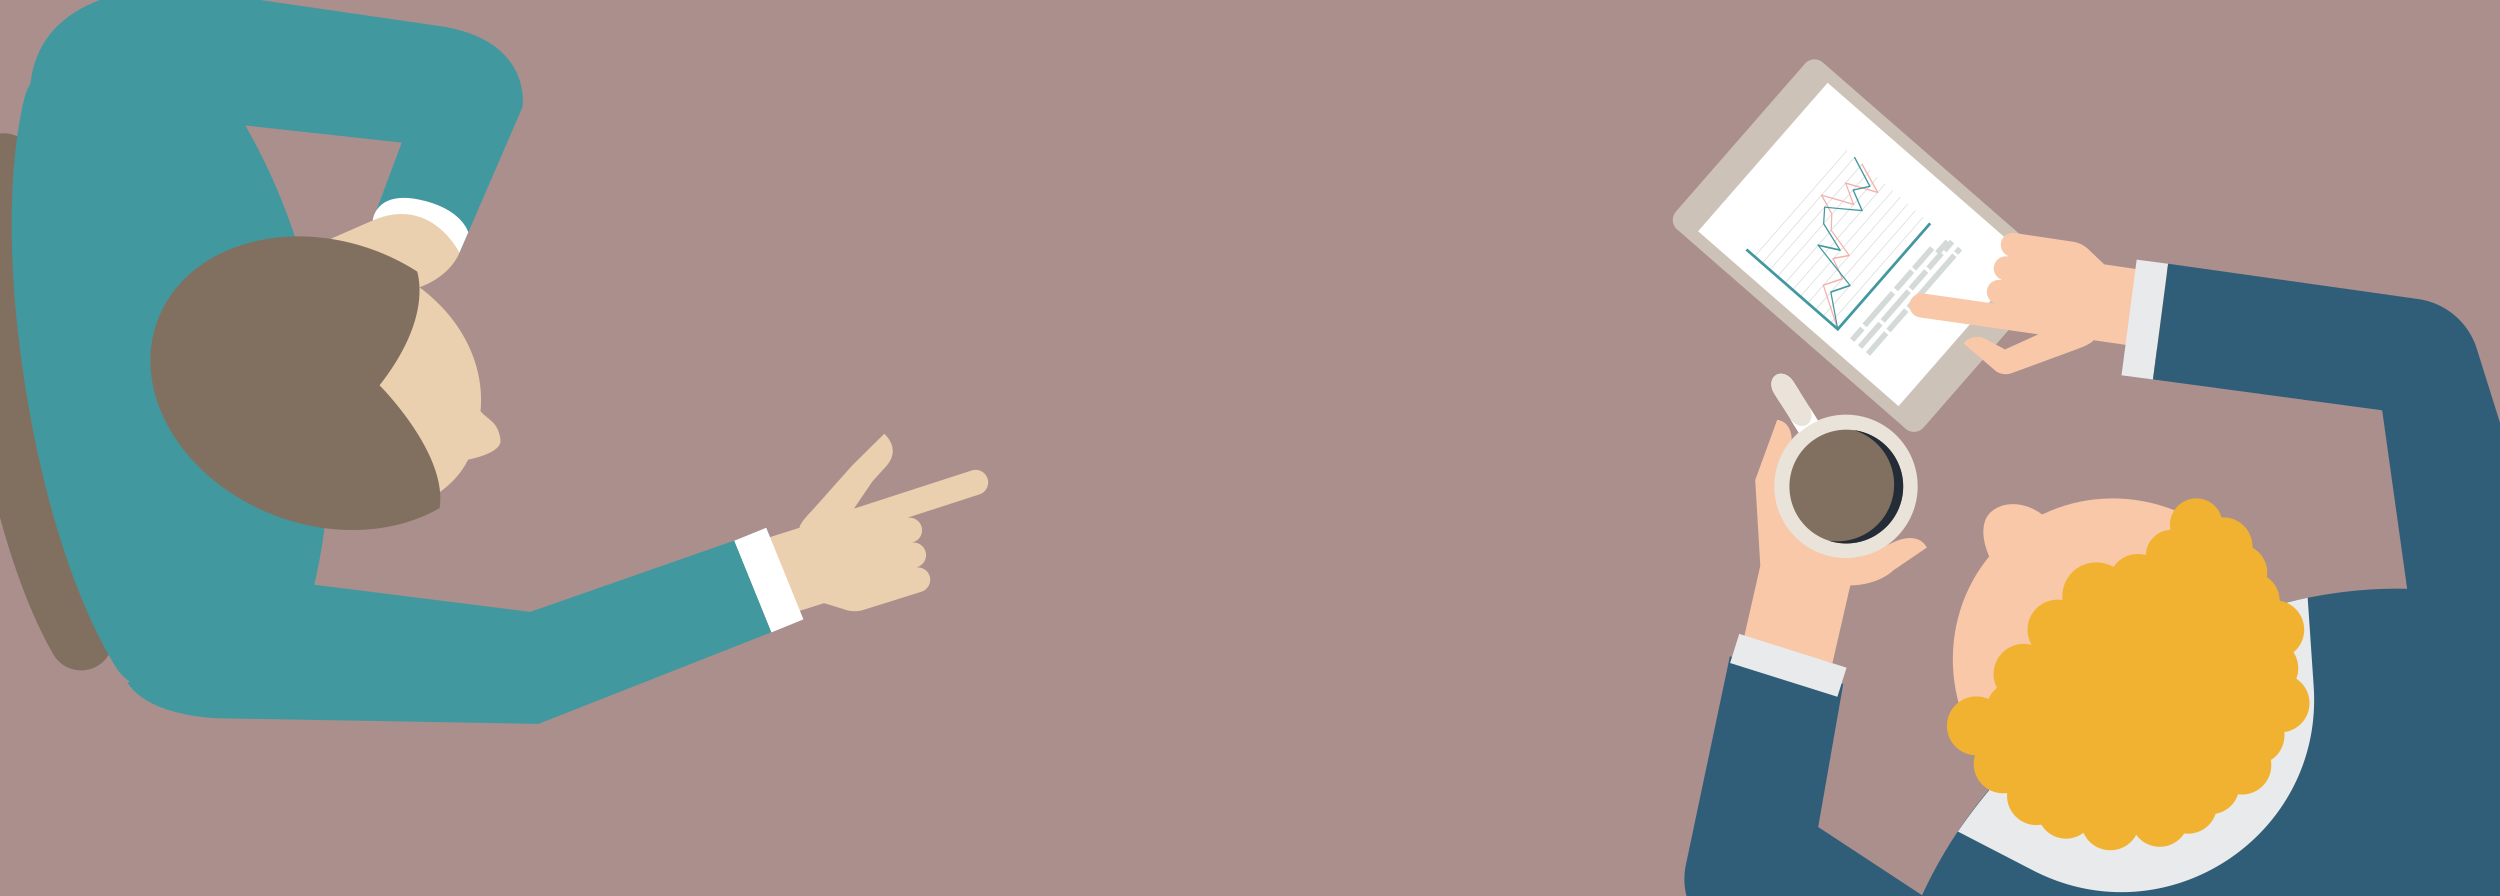 <svg id="Calque_1" data-name="Calque 1" xmlns="http://www.w3.org/2000/svg" xmlns:xlink="http://www.w3.org/1999/xlink" viewBox="0 0 558 200"><rect x="0" y="0" width="558" height="200" fill="#808080" stroke="none"/><defs><style>.cls-1{fill:none;}.cls-2{clip-path:url(#clip-path);}.cls-3{fill:#f8aba6;opacity:0.35;}.cls-4{clip-path:url(#clip-path-2);}.cls-5{fill:#ccc2b8;}.cls-6{fill:#fff;}.cls-7{fill:#d4dad8;}.cls-8{fill:#f5b0ac;}.cls-9{fill:#42989f;}.cls-10{fill:#305e78;}.cls-11{fill:#e9eaeb;}.cls-12{fill:#f9c8a8;}.cls-13{fill:#f1b232;}.cls-14{fill:#e9e3da;}.cls-15{fill:#817060;}.cls-16{fill:#232c37;}.cls-17{fill:#ebd0af;}</style><clipPath id="clip-path"><rect class="cls-1" width="558" height="200"/></clipPath><clipPath id="clip-path-2"><rect class="cls-1" x="-8.11" y="-2.77" width="588.61" height="261.27"/></clipPath></defs><title>ILLUSTRATIONS</title><g class="cls-2"><rect class="cls-3" width="558" height="200"/><g class="cls-4"><path class="cls-5" d="M458.13,62.42l-28.79,33a2.82,2.82,0,0,1-4,.27l-51-44.47a2.82,2.82,0,0,1-.27-4l28.79-33a2.82,2.82,0,0,1,4-.27l51,44.47a2.82,2.82,0,0,1,.27,4"/></g><rect class="cls-6" x="393.86" y="24.89" width="43.97" height="59.37" transform="translate(101.3 332) rotate(-48.89)"/><rect class="cls-7" x="386.25" y="45.38" width="31.37" height="0.15" transform="translate(103.39 318.39) rotate(-48.89)"/><polygon class="cls-7" points="414 35.17 393.38 58.81 393.26 58.71 413.88 35.07 414 35.17"/><polygon class="cls-7" points="415.7 36.66 395.07 60.29 394.96 60.19 415.58 36.55 415.7 36.66"/><polygon class="cls-7" points="417.4 38.14 396.77 61.77 396.66 61.67 417.28 38.04 417.4 38.14"/><polygon class="cls-7" points="419.1 39.62 398.47 63.26 398.36 63.15 418.98 39.52 419.1 39.62"/><polygon class="cls-7" points="420.8 41.11 400.17 64.74 400.06 64.64 420.68 41.01 420.8 41.11"/><rect class="cls-7" x="396.44" y="54.28" width="31.37" height="0.15" transform="translate(100.17 329.1) rotate(-48.88)"/><polygon class="cls-7" points="424.19 44.07 403.57 67.7 403.45 67.6 424.08 43.97 424.19 44.07"/><polygon class="cls-7" points="425.89 45.55 405.27 69.19 405.15 69.09 425.78 45.45 425.89 45.55"/><polygon class="cls-7" points="427.59 47.04 406.97 70.67 406.85 70.57 427.48 46.93 427.59 47.04"/><polygon class="cls-7" points="429.29 48.52 408.67 72.15 408.55 72.05 429.18 48.42 429.29 48.52"/><g class="cls-4"><path class="cls-8" d="M410.31,73.59l-.07,0a.15.15,0,0,1-.19-.1l-3.22-9.8a.15.15,0,0,1,.1-.19l4.1-1.4-2-4.36a.17.17,0,0,1,0-.13.16.16,0,0,1,.11-.08l3.35-.63-3.9-5.46a.15.15,0,0,1,0-.1l.14-3.55-2.3-4.16a.16.16,0,0,1,0-.17.15.15,0,0,1,.16-.05l6.89,2-1.67-4.54a.15.15,0,0,1,0-.16.15.15,0,0,1,.16,0l6.83,2-3.32-5.95a.15.15,0,0,1,.27-.15l3.5,6.27a.15.15,0,0,1-.18.22l-6.89-2,1.68,4.53a.16.16,0,0,1,0,.16.15.15,0,0,1-.15,0l-6.83-2L409,47.72a.16.16,0,0,1,0,.08l-.14,3.54,4,5.61a.15.15,0,0,1,0,.15.14.14,0,0,1-.11.09l-3.39.64,2,4.33a.16.16,0,0,1-.09.21l-4.12,1.4,3.17,9.65a.15.15,0,0,1,0,.15"/><path class="cls-9" d="M410.31,73.59a.15.15,0,0,1-.09,0,.15.15,0,0,1-.18-.12l-1.54-8.3a.15.15,0,0,1,.1-.17l4.07-1.4-7-8.81a.15.15,0,0,1,.15-.24l4.55,1L406.9,50a.17.17,0,0,1,0-.09l.23-3.69a.16.16,0,0,1,.05-.11.14.14,0,0,1,.12,0l2.76.27,5.32.45-1.88-4.35a.16.16,0,0,1,0-.13.15.15,0,0,1,.1-.08l3.53-.79-3.3-6.23a.16.16,0,0,1,.06-.21.16.16,0,0,1,.21.06l3.39,6.41a.16.16,0,0,1-.1.22l-3.54.79,1.91,4.42a.14.14,0,0,1,0,.15.15.15,0,0,1-.14.06L410,46.63l-2.6-.25-.22,3.49,3.66,5.91a.15.15,0,0,1,0,.17.15.15,0,0,1-.16.06l-4.48-1,6.86,8.64a.15.15,0,0,1,0,.14.15.15,0,0,1-.1.1l-4.15,1.43,1.51,8.17a.15.15,0,0,1,0,.13"/></g><polygon class="cls-9" points="431.05 50.05 410.22 73.92 389.59 55.91 389.99 55.45 410.16 73.05 430.58 49.65 431.05 50.05"/><rect class="cls-7" x="412.77" y="73.96" width="3.47" height="1.26" transform="translate(85.74 337.82) rotate(-48.88)"/><rect class="cls-7" x="414.54" y="68.38" width="9.66" height="1.26" transform="translate(91.61 339.59) rotate(-48.89)"/><rect class="cls-7" x="422.26" y="61.93" width="5.47" height="1.26" transform="translate(98.4 341.62) rotate(-48.89)"/><rect class="cls-7" x="426.18" y="57.07" width="6.13" height="1.26" transform="translate(103.52 343.15) rotate(-48.89)"/><rect class="cls-7" x="431.01" y="53.04" width="3.5" height="1.26" transform="matrix(0.66, -0.75, 0.75, 0.66, 107.68, 344.33)"/><rect class="cls-7" x="413.97" y="74.22" width="6.94" height="1.26" transform="translate(86.57 340.14) rotate(-48.89)"/><rect class="cls-7" x="418.71" y="67.69" width="8.84" height="1.26" transform="translate(93.48 342.25) rotate(-48.9)"/><rect class="cls-7" x="425.58" y="61.86" width="5.28" height="1.26" transform="translate(99.46 343.91) rotate(-48.87)"/><rect class="cls-7" x="429.69" y="57.6" width="4.47" height="1.26" transform="translate(104.03 345.36) rotate(-48.89)"/><rect class="cls-7" x="433.5" y="54.28" width="2.66" height="1.26" transform="translate(107.31 346.16) rotate(-48.84)"/><rect class="cls-7" x="415.88" y="76.06" width="6.19" height="1.26" transform="translate(85.7 341.93) rotate(-48.89)"/><rect class="cls-7" x="420.47" y="70.89" width="6.06" height="1.26" transform="translate(91.1 343.51) rotate(-48.88)"/><rect class="cls-7" x="423.31" y="62.18" width="15.57" height="1.26" transform="translate(100.33 346.34) rotate(-48.89)"/><rect class="cls-7" x="436.39" y="55.35" width="1.33" height="1.26" transform="translate(107.6 348.57) rotate(-48.91)"/><g class="cls-4"><path class="cls-10" d="M579.07,172.54a11.4,11.4,0,0,0-.24-11.46q-1.24-2-2.55-4a154.13,154.13,0,0,0-15.61-20,11,11,0,0,0-5.26-3.19c-24.51-6.34-55.77-.64-83.57,17.61s-45.47,44.68-49.39,69.71a10.9,10.9,0,0,0,.84,6.09,153.7,153.7,0,0,0,12.13,22.25q1.38,2.11,2.82,4.15a11.41,11.41,0,0,0,10.46,4.77c24.14-2.4,50.58-11.73,75.3-28.08,24.55-16.23,43.39-36.72,55.06-57.83"/><path class="cls-11" d="M516.41,153.12l-1.34-19.71A126.9,126.9,0,0,0,437,185.6l16.75,8.66c29.78,15.39,64.94-7.69,62.66-41.13"/><path class="cls-12" d="M500.36,124.61c13.57,15.75,12.22,39.14-3,52.26s-38.56,11-52.13-4.76-12.22-39.14,3-52.26,38.56-11,52.13,4.76"/><path class="cls-12" d="M457.49,116.4c3.31,3.84.92,8-2.68,11.09s-5,4.73-8.26.89-5.68-11.1-2.08-14.19,9.71-1.63,13,2.21"/><path class="cls-13" d="M502.75,122.25a6.52,6.52,0,0,0-6.9-6.76,5.87,5.87,0,0,0-11.4,2.76,5.81,5.81,0,0,0-5.5,5.65,6.56,6.56,0,0,0-6.07,1.34,6.46,6.46,0,0,0-1.14,1.32,7.6,7.6,0,0,0-11.39,7.38,6.7,6.7,0,0,0-6.88,10,6.73,6.73,0,0,0-7.74,9.6l-.16.11a6.65,6.65,0,0,0-1.74,2.37,6.57,6.57,0,1,0-3,12.55A6.56,6.56,0,0,0,448,177a6.55,6.55,0,0,0,7.64,7.06,6.39,6.39,0,0,0,9.4,1.8,6.52,6.52,0,0,0,1,1.63,6.59,6.59,0,0,0,9.29.69,6.49,6.49,0,0,0,1.48-1.87c.09.12.16.25.26.37a6.5,6.5,0,0,0,10.45-.66,6.47,6.47,0,0,0,7-4.38,6.4,6.4,0,0,0,5-4.36,6.53,6.53,0,0,0,7.32-7.65,6.5,6.5,0,0,0,.78-.54,6.57,6.57,0,0,0,2.24-5.68,6.53,6.53,0,0,0,2.68-11.92,6.55,6.55,0,0,0-.63-5.91l.08-.05a6.55,6.55,0,0,0-3.18-11.45,6.3,6.3,0,0,0-2.84-5.26,6.4,6.4,0,0,0-3.21-6.57"/><path class="cls-12" d="M446.62,54.28a2.7,2.7,0,0,0,1.6,2.86l0,.1h-.08a2.7,2.7,0,0,0-1.38,5.19l0,.08-.16,0a2.7,2.7,0,0,0-1.31,5.22l0,.06-16-2.29a2.7,2.7,0,1,0-.77,5.35l26.42,3.78L447.52,78,443,75.58a3.94,3.94,0,0,0-4.74,1.07l7.27,6.23a3.93,3.93,0,0,0,3.3.47l14.4-5.29s3.69-1.27,4-2.13l6.34.91,10.57,1.52,2.42-16.92L476,59.93,469.66,59l-3.17-3A6.71,6.71,0,0,0,463,54l-13.34-2a2.7,2.7,0,0,0-3.06,2.29"/></g><rect class="cls-11" x="465.72" y="67.79" width="26.04" height="7.06" transform="translate(345.84 536.75) rotate(-82.54)"/><g class="cls-4"><path class="cls-10" d="M537.84,135.46,531.7,91.59l-51.15-6.9,3.38-25.82,55.81,7.88a16.06,16.06,0,0,1,13.08,11.1l27.6,88Z"/><path class="cls-12" d="M396.67,93.71s3.15.1,3.25,4.57l-2.66,10.38,4.6,11.59,12.55,4.15,7.84-3.2s5.54-3.06,7.83,1l-7.52,5.13s-3.08,3.22-9.58,3.35L409,148l-20-4.56,3.9-17.17-1.14-19.13Z"/><path class="cls-14" d="M425.59,100.07a16,16,0,1,0-5,22,16,16,0,0,0,5-22"/><path class="cls-15" d="M422.82,101.82a12.69,12.69,0,1,0-3.94,17.5,12.69,12.69,0,0,0,3.94-17.5"/><path class="cls-16" d="M418.88,119.33a12.65,12.65,0,0,1-10.69,1.35A12.68,12.68,0,0,0,413.74,96a12.68,12.68,0,0,1,5.14,23.3"/><path class="cls-14" d="M402.49,98.14,396,87.82c-1-1.53-.8-3.37.38-4.11s2.92-.11,3.88,1.42l6.53,10.32Z"/><path class="cls-14" d="M398.1,86.47c-1.18.74-1.35,2.59-.38,4.12L396,87.82c-1-1.53-.8-3.37.38-4.11s2.92-.11,3.88,1.42L402,87.89c-1-1.53-2.7-2.16-3.88-1.42"/><path class="cls-6" d="M403.57,95.12a16.22,16.22,0,0,0-2,1.5,4.58,4.58,0,0,1-.37-.5l-1.75-2.77c1,1.53,2.7,2.16,3.88,1.42s1.35-2.59.38-4.12l1.75,2.77a4.41,4.41,0,0,1,.29.55,16,16,0,0,0-2.21,1.15"/><path class="cls-10" d="M433.52,202.78l-27.7-18.19,5.59-31.93-25.3-6.17L376.29,193a15.52,15.52,0,0,0,5.47,15.31l56.49,45.34Z"/></g><rect class="cls-11" x="395.77" y="135.96" width="6.81" height="25.11" transform="translate(137.71 484.73) rotate(-72.54)"/><g class="cls-4"><path class="cls-15" d="M-5,92.44C-8.65,70.38-9.12,49.77-6.27,35.9a7.16,7.16,0,1,1,14,2.88C5.28,50.82,5.8,70,9.14,90.09s9.06,38.41,15.28,49a7.16,7.16,0,0,1-12.33,7.26C4.91,134.15-1.31,114.5-5,92.44"/><path class="cls-17" d="M207.5,128.58a2.8,2.8,0,0,0-2.8-1.93l0-.1.08,0a2.8,2.8,0,0,0-1.08-5.45l0-.09.16,0a2.8,2.8,0,0,0-1.16-5.45v-.06l15.92-5.16a2.8,2.8,0,1,0-1.73-5.33l-26.28,8.51,4.06-6,3.21-3.56c3.38-3.91-.52-7.14-.52-7.14l-7.15,7.07L181.21,114s-2.85,2.86-2.74,3.79l-6.31,2-3.49,1.33,4.74,16.57,4.2-1.07,6.31-2,4.3,1.32a6.94,6.94,0,0,0,4.14.3l13.33-4.18a2.8,2.8,0,0,0,1.8-3.52"/></g><rect class="cls-6" x="167.71" y="118.44" width="7.75" height="22.07" transform="translate(-36.11 74.07) rotate(-22.1)"/><g class="cls-4"><path class="cls-9" d="M66.11,130l52.21,6.57,45.53-15.9,8.3,20.45L120.2,161.57l-70.52-1.23s-16,.07-21.23-7.94Z"/><path class="cls-9" d="M48.58,27.34l41.08,4.5L83.18,49.19l19.37,7.24,14.07-32.52S119,9.53,99.33,6L39.18-2.75S9-4.11,6.76,19Z"/><path class="cls-6" d="M104.52,51.86s-1.43-5.42-11.11-7.34-10.23,4.66-10.23,4.66l19.36,7.24Z"/><path class="cls-17" d="M76,59.22,92.6,64.44s7.26-1.81,9.95-8c0,0-6.19-12.9-19.36-7.24L72.76,53.78Z"/><path class="cls-9" d="M40.53,13.88a180.92,180.92,0,0,0-24.8-.43,11.23,11.23,0,0,0-10.35,8.7C1.7,37.8,1.54,60.7,5.77,87s11.57,48,20,61.76a11.23,11.23,0,0,0,12.55,5,180.68,180.68,0,0,0,23.41-8.18,10.94,10.94,0,0,0,6-6.58c5.73-17,7.53-40,3.91-62.6S59.08,32.6,48.3,18.24a11,11,0,0,0-7.78-4.36"/><path class="cls-17" d="M111.71,98.21c-.52-4.2-2.81-4.43-4.46-6.43,1.28-13.26-7.61-27.15-24.39-33.43-19-7.11-39-.71-44.61,14.31s5.26,33,24.28,40.07c16.78,6.27,36.07,1.77,41.95-10.13,0,0,7.59-1.4,7.23-4.38"/><path class="cls-15" d="M98.1,113.43C100.08,101.34,84.72,86,84.72,86c10-12.79,9.38-21.65,8.41-25.38a50.07,50.07,0,0,0-9.37-4.7C63,48.18,41.29,55.16,35.17,71.51s5.73,35.89,26.45,43.64c13.17,4.93,26.75,3.88,36.47-1.72"/></g></g></svg>